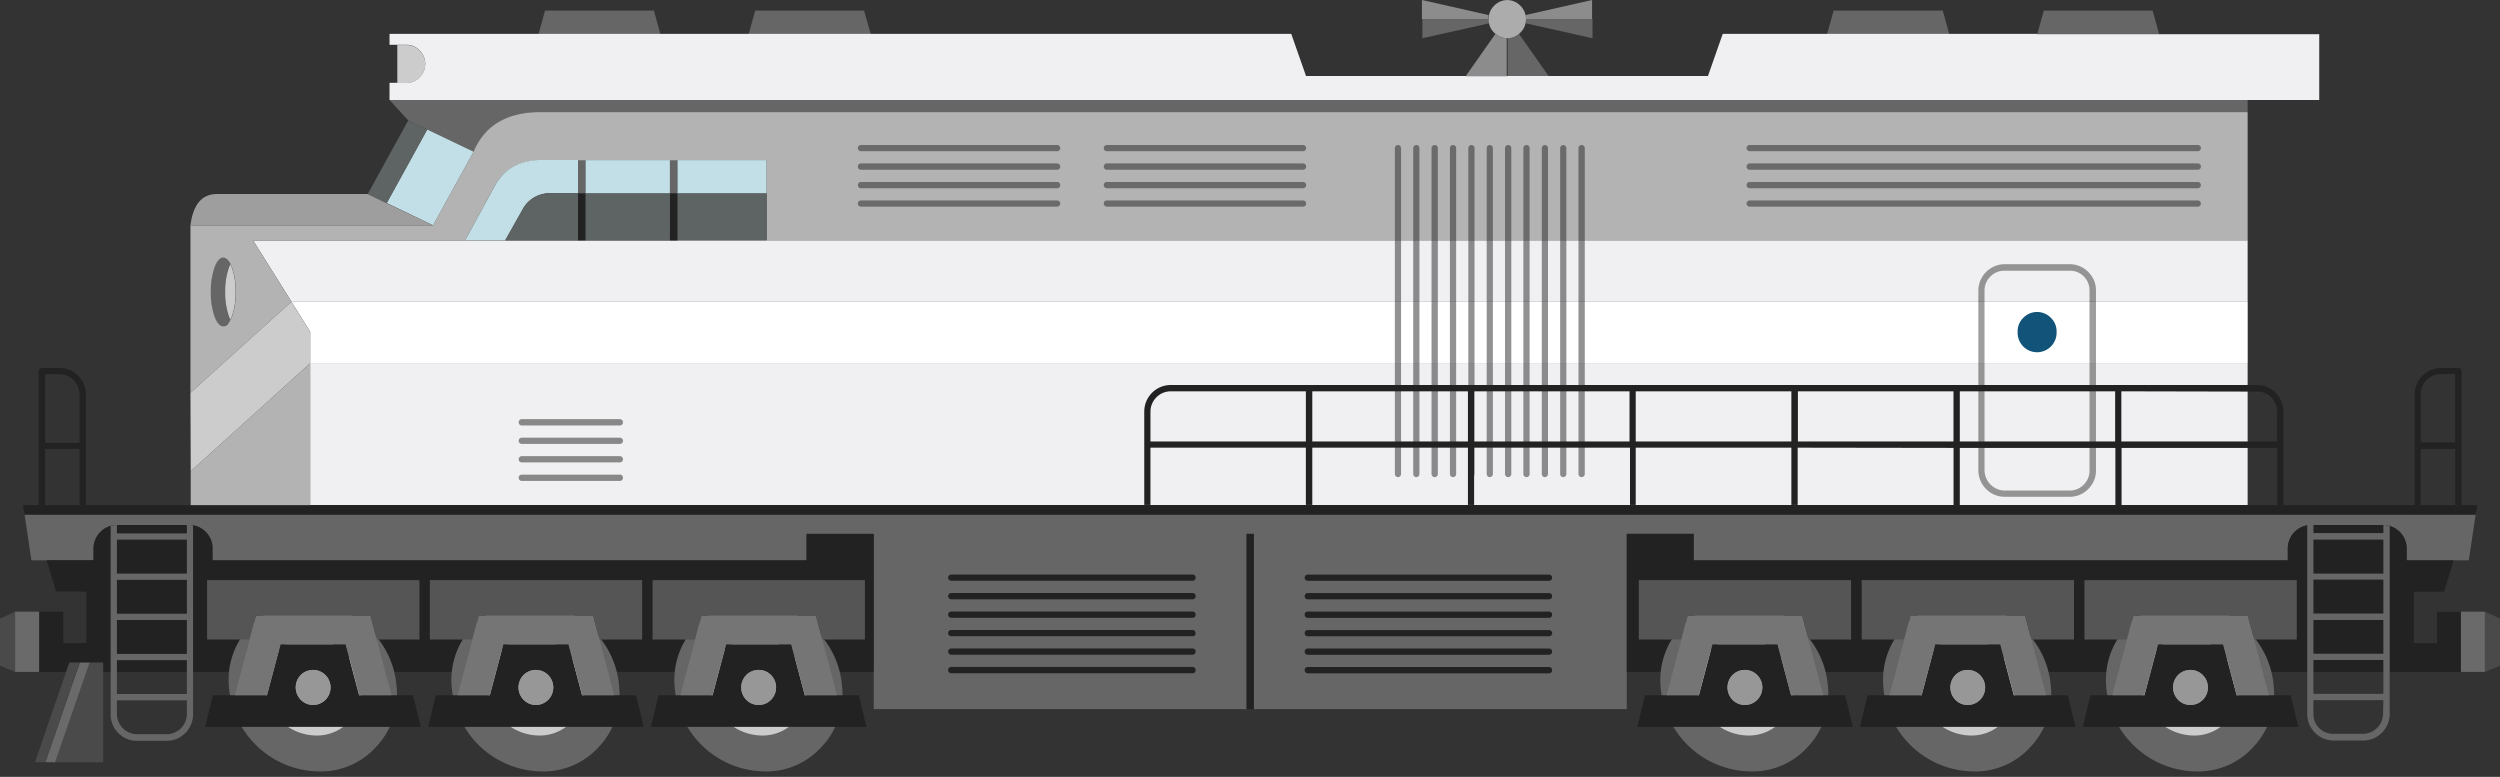 <svg width="251" height="78" fill="none" xmlns="http://www.w3.org/2000/svg"><rect width="100%" height="100%" fill="#333333" stroke="none"/><path fill-rule="evenodd" clip-rule="evenodd" d="M183.439 3.437l.656-2.374h10.956l.657 2.373h-12.269zm33.341 0h-12.246l.668-2.374h10.921l.657 2.373zm29.567 52.82h-4.716v-1.19a2.38 2.38 0 00-.694-1.664 2.351 2.351 0 00-1.658-.691h-7.245c-.62 0-1.216.248-1.655.69a2.363 2.363 0 00-.685 1.666v1.19h-59.649v-2.661h-6.719v17.601H125.88V53.597h-.72v17.601H87.72V53.597h-6.742v2.66H21.335v-1.19a2.247 2.247 0 00-.68-1.66 2.283 2.283 0 00-1.667-.695H11.75a2.35 2.35 0 00-1.66.689 2.38 2.38 0 00-.698 1.667v1.19h-6.24l-.685-4.598h246.09l-.69 4.597h-1.519zM66.305 3.437h-12.24l.657-2.374h10.932l.651 2.373zm21.124 0H75.16l.668-2.374H86.75l.679 2.373zm55.378-1.518h6.668a2.04 2.04 0 00.04.42l-6.708 1.5v-1.92zm10.413 0h6.669v1.92l-6.709-1.5c.013-.14.011-.28-.005-.42h.045zm2.284 5.747h-4.133V3.839c.417-.007.82-.157 1.142-.425l2.991 4.252zm-88.24 11.757v-3.344h.76v3.344h-.76zm-9.243 0v-3.344h.771v3.344h-.77z" fill="#666"/><path fill-rule="evenodd" clip-rule="evenodd" d="M204.534 3.436h28.317v6.603H39.107V8.315h1.713a1.737 1.737 0 001.313-.575 1.863 1.863 0 00.559-1.333 1.871 1.871 0 00-.559-1.333A1.758 1.758 0 0040.82 4.5h-1.713V3.402h90.535l1.484 4.23h40.352l1.485-4.23h31.571v.034zM68.024 24.123h157.639v6.178H29.27l-3.859-6.16h42.613v-.018zM225.663 50.7H31.137V36.45h194.526V50.7z" fill="#F0EFF1"/><path fill-rule="evenodd" clip-rule="evenodd" d="M2.466 51.672l-.154-.954h246.404l-.154.948H2.466v.006zm160.859 15.785v-13.86h6.72v2.66h59.649v-1.19c0-.624.246-1.223.685-1.665a2.333 2.333 0 011.655-.69h7.245c.621.001 1.217.25 1.658.69.44.442.69 1.04.694 1.666v1.19h4.716l-.953 3.143h-3.043v5.171h2.323v-3.149h2.404v6.046l-83.753-.012zm-38.165 3.74v-17.6h.72v17.6h-.72zM3.945 67.458v-6.045h2.403v3.149h2.324V59.39H5.629l-.953-3.143H9.39v-1.178a2.38 2.38 0 01.697-1.667 2.35 2.35 0 011.661-.69h7.24a2.27 2.27 0 011.666.696 2.237 2.237 0 01.68 1.66v1.19h59.643v-2.66h6.742v13.86H3.945zm63.32-43.316v-4.718h.759v4.718h-.76zm-8.473 0h-.76v-4.718h.771l-.011 4.718z" fill="#222223"/><path fill-rule="evenodd" clip-rule="evenodd" d="M39.107 10.039h186.556v1.241H53.985c-3.216.08-5.363 1.406-6.44 3.977l-4.653-2.253-1.906-.92-1.879-2.045zM23.122 32.105c-.21.433-.455.651-.737.655-.342 0-.633-.345-.879-1.017a7.19 7.19 0 01-.36-2.42 7.28 7.28 0 01.36-2.436c.246-.672.537-1.011.88-1.017.342-.006.525.224.736.655a3.661 3.661 0 00-.149.362 7.118 7.118 0 00-.37 2.437 7.038 7.038 0 00.37 2.419c.045.123.097.244.155.362h-.006z" fill="#666"/><path fill-rule="evenodd" clip-rule="evenodd" d="M46.7 24.14H25.405l3.86 6.16-10.145 9.137V22.623h24.355l4.07-7.39c1.077-2.57 3.224-3.896 6.44-3.976h171.678V24.14H76.964v-8.044H54.128c-2.029.076-3.5.906-4.413 2.488L46.7 24.14zM31.137 50.718H19.148V47.31l11.99-10.843v14.25zm-7.992-18.613a2.64 2.64 0 00.154-.362c.264-.778.39-1.597.37-2.42a7.115 7.115 0 00-.37-2.436 2.634 2.634 0 00-.154-.362c-.21-.429-.455-.647-.737-.655-.343 0-.634.345-.88 1.017a7.28 7.28 0 00-.359 2.437c-.019.821.103 1.64.36 2.419.245.672.537 1.011.879 1.017.343.006.508-.218.72-.655h.017z" fill="#B3B3B3"/><path fill-rule="evenodd" clip-rule="evenodd" d="M249.487 61.412v6.045h-2.409v-6.045h2.409zM1.513 67.457v-6.045h2.41v6.045h-2.41z" fill="#6A6A6A"/><path fill-rule="evenodd" clip-rule="evenodd" d="M249.487 67.457v-6.045l1.513.7v4.724l-1.513.621zM1.513 61.412v6.045L0 66.837v-4.724l1.513-.701z" fill="#4A4A4A"/><path fill-rule="evenodd" clip-rule="evenodd" d="M29.26 30.295h196.409v6.172H31.143v-3.155l-1.884-3.017z" fill="#fff"/><path fill-rule="evenodd" clip-rule="evenodd" d="M76.964 19.423h-8.94v-3.345h8.94v3.345zm-9.705-3.345v3.345h-8.467v-3.345h8.467zm-20.553 8.045l3.032-5.574c.913-1.586 2.384-2.415 4.413-2.488h3.882v3.345H54.95a3.019 3.019 0 00-1.472.507c-.439.296-.793.7-1.029 1.176l-1.712 3.034h-4.03zm-7.878-3.74l4.064-7.379 4.653 2.23-4.07 7.39-4.647-2.241z" fill="#C2DEE7"/><path fill-rule="evenodd" clip-rule="evenodd" d="M19.12 39.437l10.139-9.136 1.878 3.01v3.156L19.148 47.31l-.028-7.873zM39.89 4.522h.941a1.75 1.75 0 011.313.575 1.862 1.862 0 01.559 1.333 1.871 1.871 0 01-.559 1.333 1.747 1.747 0 01-1.313.575h-.942V4.522z" fill="#CCC"/><path fill-rule="evenodd" clip-rule="evenodd" d="M42.893 13.004L38.822 20.4l-1.901-.92 4.065-7.395 1.907.92zm34.071 11.137h-8.94v-4.718h8.94v4.718zm-26.261 0l1.712-3.034c.236-.476.59-.881 1.029-1.177.438-.295.946-.47 1.472-.507h3.117v4.718h-7.33zm16.556 0h-8.467v-4.718h8.473l-.006 4.718z" fill="#5E6363"/><path fill-rule="evenodd" clip-rule="evenodd" d="M43.475 22.623H19.12c.262-2.085 1.141-3.137 2.649-3.143h15.14l1.901.92 4.665 2.224z" fill="#9E9E9E"/><path fill-rule="evenodd" clip-rule="evenodd" d="M23.127 26.525c.06.117.112.238.155.362.264.784.39 1.61.37 2.437a7.036 7.036 0 01-.37 2.42 2.647 2.647 0 01-.155.361 3.651 3.651 0 01-.148-.362 7.033 7.033 0 01-.371-2.42 7.117 7.117 0 01.37-2.436c.044-.123.093-.244.15-.362z" fill="#CCC"/><path fill-rule="evenodd" clip-rule="evenodd" d="M150.132 3.413c.322.269.724.419 1.142.426v3.827h-4.133l2.991-4.253zm-.662-1.896a1.874 1.874 0 00-.04.402h-6.668V0l6.708 1.517zm10.373.402h-6.668a1.812 1.812 0 00-.04-.402L159.843 0v1.92z" fill="#8C8C8C"/><path fill-rule="evenodd" clip-rule="evenodd" d="M151.302 3.839a1.834 1.834 0 01-1.142-.426l-.148-.138a1.756 1.756 0 01-.514-.936 2.037 2.037 0 01-.04-.42c-.001-.135.012-.27.04-.402.07-.36.25-.69.514-.942a1.812 1.812 0 012.032-.42c.226.097.43.24.6.42.263.254.445.582.519.942.028.132.042.267.04.402a1.811 1.811 0 01-.559 1.356l-.143.138a1.833 1.833 0 01-1.199.426z" fill="#ACACAC"/><path fill-rule="evenodd" clip-rule="evenodd" d="M11.738 61.619h7.023v-3.402h-7.023v3.402zm0 .632v3.407h7.023v-3.407h-7.023zm0-4.66h7.023v-3.414h-7.023v3.413zm0-4.88v.84h7.023v-.84h.228c.132 0 .264.012.394.035V71.71a2.68 2.68 0 01-.78 1.89 2.647 2.647 0 01-1.88.777H13.77a2.549 2.549 0 01-1.884-.782 2.543 2.543 0 01-.777-1.885V52.792a2.47 2.47 0 01.628-.08zm7.023 18.964v-1.362h-7.023v1.362a2.06 2.06 0 00.6 1.441c.38.382.895.597 1.433.599h2.951a2.014 2.014 0 001.44-.594 2.042 2.042 0 00.599-1.446zm0-5.396h-7.023v3.402h7.023v-3.402z" fill="#666"/><path fill-rule="evenodd" clip-rule="evenodd" d="M5.96 36.932c.706 0 1.383.282 1.881.785.5.502.78 1.183.78 1.893v11.108h-.634v-5.643h-3.46v5.643h-.633V37.254c0-.086.032-.168.09-.23a.303.303 0 01.224-.092H5.96zm2.027 2.678a2.05 2.05 0 00-.594-1.443 2.02 2.02 0 00-1.433-.597H4.527v6.896h3.46V39.61z" fill="#222223"/><path fill-rule="evenodd" clip-rule="evenodd" d="M5.51 76.53l3.465-10.015h1.387V76.53H5.509zm2.488-10.015L4.533 76.53H3.505l3.46-10.016h1.033z" fill="#4A4A4A"/><path fill-rule="evenodd" clip-rule="evenodd" d="M4.562 76.53l3.46-10.015h.975L5.532 76.53h-.97z" fill="#6A6A6A"/><path fill-rule="evenodd" clip-rule="evenodd" d="M95.513 67.595a.314.314 0 01-.32-.322.306.306 0 01.197-.291.3.3 0 01.123-.019h24.212a.317.317 0 01.234.086.318.318 0 01.08.224.322.322 0 01-.08.23.326.326 0 01-.234.092H95.513zm-.32-2.172a.294.294 0 01.091-.224.308.308 0 01.229-.092h24.212a.321.321 0 01.234.092.304.304 0 01.08.224.308.308 0 01-.08.218.329.329 0 01-.234.092H95.513a.306.306 0 01-.229-.092.293.293 0 01-.09-.212v-.006zm0-1.856a.305.305 0 01.091-.224.33.33 0 01.229-.092h24.212c.087 0 .17.033.234.092a.352.352 0 010 .448.317.317 0 01-.234.086H95.513a.3.3 0 01-.297-.188.306.306 0 01-.023-.122zm0-3.718a.305.305 0 01.091-.224.324.324 0 01.229-.086h24.212a.347.347 0 01.234.086.318.318 0 01.08.224.322.322 0 01-.08.23.328.328 0 01-.234.092H95.513a.312.312 0 01-.297-.198.317.317 0 01-.023-.124zm.091 1.632a.295.295 0 01.229-.08h24.212a.318.318 0 01.234.08.333.333 0 01.08.23.318.318 0 01-.08.224.329.329 0 01-.234.092H95.513a.306.306 0 01-.229-.092.305.305 0 01-.09-.224.317.317 0 01.09-.224v-.006zm.229-3.172a.306.306 0 01-.229-.092.281.281 0 01-.09-.218.289.289 0 01.09-.225.31.31 0 01.229-.092h24.212a.323.323 0 01.234.092c.028.03.05.066.063.104.014.039.02.08.017.12a.29.29 0 01-.08.218.326.326 0 01-.234.093H95.513z" fill="#222223"/><path fill-rule="evenodd" clip-rule="evenodd" d="M239.291 52.712c.214 0 .427.026.634.08V71.68a2.686 2.686 0 01-.784 1.887 2.65 2.65 0 01-1.877.78h-2.957a2.63 2.63 0 01-1.881-.777 2.673 2.673 0 01-.78-1.89V52.717a2.12 2.12 0 01.383-.034h.24v.839h7.022v-.81zm0 4.878v-3.413h-7.022v3.413h7.022zm-7.022 8.045h7.022v-3.384h-7.022v3.384zm0 .627v3.401h7.022v-3.401h-7.022zm0-4.666h7.022v-3.402h-7.022v3.401zm7.022 8.7h-7.022v1.361a1.964 1.964 0 00.571 1.443 1.977 1.977 0 001.438.575h2.958a2.02 2.02 0 001.433-.598c.38-.383.593-.901.593-1.442l.029-1.34z" fill="#666"/><path fill-rule="evenodd" clip-rule="evenodd" d="M245.074 37.57a1.948 1.948 0 00-1.433.575 2.04 2.04 0 00-.519.85 2.19 2.19 0 00-.08.575v4.838h3.459v-6.895l-1.427.057zm1.747-.638a.293.293 0 01.223.092.312.312 0 01.091.23v13.464h-.634v-5.643h-3.459v5.643h-.605V39.61a2.578 2.578 0 01.776-1.88 2.583 2.583 0 011.884-.78l1.724-.018zM131.075 57.78a.31.31 0 01.228-.092h24.212a.307.307 0 01.229.092.296.296 0 01.091.224.272.272 0 01-.022.12.271.271 0 01-.069.098.314.314 0 01-.229.093h-24.212a.31.31 0 01-.228-.093.298.298 0 01-.086-.218.311.311 0 01.086-.224zm-.086 2.075a.325.325 0 01.086-.225.324.324 0 01.228-.086h24.212a.325.325 0 01.229.086.32.32 0 01.069.103c.015.039.023.08.022.122a.31.31 0 01-.092.229.315.315 0 01-.228.092h-24.212a.31.31 0 01-.228-.092.33.33 0 01-.086-.23zm.314 1.551h24.212a.296.296 0 01.229.08.318.318 0 01.091.23.315.315 0 01-.022.122.318.318 0 01-.298.194h-24.212a.31.31 0 01-.228-.092.34.34 0 010-.454.293.293 0 01.228-.08zm0 1.85h24.212c.085 0 .167.033.229.092.045.044.076.1.089.163a.308.308 0 01-.139.325.307.307 0 01-.179.047h-24.212a.297.297 0 01-.228-.086.332.332 0 01-.086-.225c0-.082.03-.162.086-.224a.328.328 0 01.228-.092zm0 1.856h24.212a.305.305 0 01.229.092.3.3 0 01.091.224.286.286 0 01-.023.12.314.314 0 01-.297.191h-24.212a.296.296 0 01-.223-.087.287.287 0 01-.068-.102.296.296 0 01-.023-.121.311.311 0 01.19-.294.31.31 0 01.124-.023zm0 1.857h24.212a.304.304 0 01.32.31.31.31 0 01-.092.23.314.314 0 01-.228.092h-24.212a.313.313 0 01-.228-.092.33.33 0 01-.086-.23.325.325 0 01.086-.224.303.303 0 01.228-.087z" fill="#222223"/><path opacity=".5" fill-rule="evenodd" clip-rule="evenodd" d="M111.128 20.75a.316.316 0 01-.286-.432.305.305 0 01.069-.102.28.28 0 01.217-.092h19.696a.3.3 0 01.223.092.314.314 0 01-.223.534h-19.696zm19.696-2.476a.294.294 0 01.223.086.316.316 0 01.068.345.313.313 0 01-.291.195h-19.696a.313.313 0 01-.287-.198.314.314 0 01-.016-.182.312.312 0 01.185-.228.271.271 0 01.118-.018h19.696zm0-1.868c.083 0 .163.034.223.092a.338.338 0 01.068.351.325.325 0 01-.17.172.3.3 0 01-.121.023h-19.696a.28.28 0 01-.217-.092.284.284 0 01-.091-.224.31.31 0 01.091-.23.303.303 0 01.217-.092h19.696zm0-1.85a.314.314 0 01.121.603.3.3 0 01-.121.023h-19.696a.281.281 0 01-.217-.092.283.283 0 01-.091-.224.316.316 0 01.091-.218.316.316 0 01.217-.092h19.696zM86.442 20.75a.302.302 0 01-.223-.092.281.281 0 01-.091-.218.317.317 0 01.314-.316h19.696a.28.28 0 01.217.092.305.305 0 01.091.224.313.313 0 01-.308.31H86.442zm19.913-3.798a.28.28 0 01-.217.092H86.442a.302.302 0 01-.223-.092.295.295 0 01-.091-.224.316.316 0 01.091-.23.324.324 0 01.223-.092h19.696a.3.3 0 01.217.092.318.318 0 01.091.23.291.291 0 01-.08.224h-.011zm-.217 1.322a.271.271 0 01.217.086.314.314 0 01-.217.54H86.442a.324.324 0 01-.223-.092.323.323 0 010-.448.3.3 0 01.223-.086h19.696zm0-3.718a.313.313 0 01.308.31.283.283 0 01-.091.224.28.28 0 01-.217.092H86.442a.302.302 0 01-.223-.092.293.293 0 01-.091-.224.282.282 0 01.091-.218.302.302 0 01.223-.092h19.696zM52.387 48.287a.301.301 0 01-.223-.092.329.329 0 010-.454.318.318 0 01.223-.086h9.848a.29.29 0 01.309.31.302.302 0 01-.308.322h-9.849zm0-1.862a.313.313 0 01-.223-.534.303.303 0 01.223-.092h9.848a.301.301 0 01.309.316.3.3 0 01-.309.31h-9.848zm-.223-1.942a.317.317 0 01.223-.54h9.848a.325.325 0 01.312.253.313.313 0 01-.136.324.307.307 0 01-.176.05h-9.837a.319.319 0 01-.222-.087h-.012zm.223-1.764a.3.3 0 01-.223-.092.329.329 0 010-.454.324.324 0 01.223-.092h9.848c.083 0 .163.034.223.092a.34.34 0 01.086.23.303.303 0 01-.308.316h-9.849zM175.669 20.75a.306.306 0 01-.223-.092.284.284 0 01-.091-.218.317.317 0 01.314-.316h44.988a.314.314 0 01.314.316.288.288 0 01-.092.218.298.298 0 01-.222.092h-44.988zm-.223-4.252a.326.326 0 01.223-.092h44.988a.32.32 0 01.222.092.312.312 0 01.092.23.3.3 0 01-.092.224.3.3 0 01-.222.092h-44.988a.306.306 0 01-.223-.092.3.3 0 01-.091-.224.32.32 0 01.103-.23h-.012zm0 1.862a.303.303 0 01.223-.086h44.988a.294.294 0 01.222.086.323.323 0 010 .448.323.323 0 01-.222.092h-44.988a.326.326 0 01-.223-.092.326.326 0 010-.448zm0-3.712a.307.307 0 01.223-.092h44.988a.296.296 0 01.222.092.287.287 0 01.092.218.3.3 0 01-.092.224.296.296 0 01-.222.092h-44.988a.306.306 0 01-.223-.092.3.3 0 01-.091-.224.28.28 0 01.103-.218h-.012z" fill="#222223"/><path fill-rule="evenodd" clip-rule="evenodd" d="M198.625 29.198a2.673 2.673 0 011.634-2.469 2.635 2.635 0 011.015-.203h6.503a2.588 2.588 0 011.884.781 2.578 2.578 0 01.776 1.89v18.01a2.579 2.579 0 01-.776 1.89 2.603 2.603 0 01-1.884.782h-6.503a2.635 2.635 0 01-1.875-.783 2.672 2.672 0 01-.774-1.89V29.199zm1.222-1.443a1.97 1.97 0 00-.6 1.443v18.009c.005.54.22 1.057.599 1.44.378.382.891.6 1.428.606h6.503a1.952 1.952 0 001.438-.604 1.953 1.953 0 00.571-1.442v-18.01a1.965 1.965 0 00-.571-1.442 1.955 1.955 0 00-1.438-.574h-6.503a1.929 1.929 0 00-1.427.574z" fill="#000" fill-opacity=".38"/><path fill-rule="evenodd" clip-rule="evenodd" d="M202.57 33.289a1.853 1.853 0 01.571-1.38 1.928 1.928 0 012.769 0 1.864 1.864 0 01.57 1.38 1.967 1.967 0 01-.533 1.462 1.963 1.963 0 01-1.422.615 1.951 1.951 0 01-1.838-1.291 1.967 1.967 0 01-.117-.786z" fill="#115379"/><path opacity=".49" fill-rule="evenodd" clip-rule="evenodd" d="M153.266 14.561a.3.3 0 01.223.092.32.32 0 01.085.224v32.709a.32.32 0 01-.085.224.307.307 0 01-.223.092.31.31 0 01-.297-.194.317.317 0 01-.023-.122V14.877a.316.316 0 01.196-.293.31.31 0 01.124-.023zm-1.621.092a.32.32 0 01.069.103c.015.038.023.08.022.121v32.709a.316.316 0 01-.022.122.32.32 0 01-.174.172.312.312 0 01-.124.022.298.298 0 01-.222-.092.329.329 0 01-.092-.224V14.877a.33.33 0 01.092-.224.3.3 0 01.222-.092.31.31 0 01.246.092h-.017zm-1.85 0a.304.304 0 01.091.224v32.709a.315.315 0 01-.375.311.314.314 0 01-.161-.087.325.325 0 01-.086-.224V14.877a.326.326 0 01.086-.224.316.316 0 01.445 0zm-1.753.224v32.709a.305.305 0 01-.091.224.28.28 0 01-.217.092.289.289 0 01-.223-.092.302.302 0 01-.091-.224V14.877a.298.298 0 01.023-.121.302.302 0 01.068-.103.293.293 0 01.223-.092.281.281 0 01.217.092.304.304 0 01.091.224zm10.751-.316a.31.31 0 01.228.092.304.304 0 01.091.224v32.709a.305.305 0 01-.091.224.317.317 0 01-.542-.224V14.877a.316.316 0 01.314-.316zm-1.622.092a.33.33 0 01.092.224v32.709a.329.329 0 01-.092.224.316.316 0 01-.445 0 .325.325 0 01-.086-.224V14.877a.326.326 0 01.086-.224.319.319 0 01.445 0zm-2.066-.092a.285.285 0 01.222.092.304.304 0 01.092.224v32.709a.317.317 0 01-.193.295.285.285 0 01-.121.021.277.277 0 01-.217-.092.299.299 0 01-.092-.224V14.877a.298.298 0 01.023-.121.29.29 0 01.069-.103.277.277 0 01.199-.092h.018zm-14.439.316v32.709a.305.305 0 01-.091.224.274.274 0 01-.099.07.313.313 0 01-.432-.294V14.877a.316.316 0 01.432-.294c.038.016.072.04.099.07a.304.304 0 01.091.224zm5.447-.224a.302.302 0 01.085.224v32.709a.294.294 0 01-.085.224.307.307 0 01-.223.092.31.31 0 01-.297-.194.317.317 0 01-.023-.122V14.877a.316.316 0 01.196-.293.31.31 0 01.124-.023.303.303 0 01.223.092zm-3.694 0a.304.304 0 01.091.224v32.709a.316.316 0 01-.432.294.283.283 0 01-.099-.07.302.302 0 01-.091-.224V14.877a.298.298 0 01.023-.121.302.302 0 01.068-.103.284.284 0 01.217-.092.3.3 0 01.223.092zm1.85 0a.308.308 0 01.091.224v32.709a.302.302 0 01-.091.224.314.314 0 01-.229.092.306.306 0 01-.222-.092.329.329 0 01-.092-.224V14.877a.33.33 0 01.092-.224.305.305 0 01.222-.092.305.305 0 01.229.092z" fill="#222223"/><path fill-rule="evenodd" clip-rule="evenodd" d="M180.51 44.322h15.62v-5.034h-15.62v5.034zm-48.756-5.034v5.034h15.626v-5.034h-15.626zm-.645 5.034v-5.034h-13.576a2.032 2.032 0 00-1.432.603c-.38.383-.593.902-.595 1.443v2.988h15.603zm81.874-5.034v5.034h15.626v-2.988a1.97 1.97 0 00-.571-1.442 1.976 1.976 0 00-1.376-.575l-13.679-.029zm-.622 5.034v-5.034h-15.597v5.034h15.597zm-48.756 0v-5.034h-15.603v5.034h15.603zm16.882.626v5.747h-.634v-5.747h-15.626v5.747h-.576v-5.747h-15.649v5.747h-.622v-5.747h-15.626v5.747h-.645v-5.747h-15.603v5.747h-.622v-9.361a2.68 2.68 0 01.772-1.893 2.645 2.645 0 011.877-.785h109.135a2.648 2.648 0 011.835.809c.483.5.753 1.17.751 1.869v9.384h-.622V44.97h-15.626v5.747h-.622V44.97h-15.62v5.747h-.628V44.97l-15.649-.023zm-.634-.626v-5.034h-15.626v5.034h15.626z" fill="#222223"/><path fill-rule="evenodd" clip-rule="evenodd" d="M37.771 74.973a7.48 7.48 0 01-2.61 1.875 7.437 7.437 0 01-3.15.602 9.143 9.143 0 01-6.136-2.475 9.258 9.258 0 01-2.89-5.984 7.776 7.776 0 01.37-3.208 7.74 7.74 0 011.642-2.776 7.678 7.678 0 012.625-1.858 7.634 7.634 0 013.15-.616 8.665 8.665 0 016.137 2.465 8.882 8.882 0 012.912 5.988 7.66 7.66 0 01-.377 3.218 7.623 7.623 0 01-1.673 2.77z" fill="#666"/><path fill-rule="evenodd" clip-rule="evenodd" d="M34.574 65.526a5.127 5.127 0 011.668 3.448 4.486 4.486 0 01-1.162 3.446 4.43 4.43 0 01-3.326 1.427 5.28 5.28 0 01-3.543-1.423 5.346 5.346 0 01-1.675-3.45 4.468 4.468 0 011.142-3.448 4.367 4.367 0 013.334-1.42 5.04 5.04 0 013.562 1.42zm-1.341 5.172a2.204 2.204 0 00.57-1.724 2.678 2.678 0 00-.838-1.723 2.645 2.645 0 00-1.77-.713 2.135 2.135 0 00-1.656.712 2.193 2.193 0 00-.57 1.724c.057.663.357 1.28.84 1.734.485.453 1.119.71 1.78.72a2.157 2.157 0 001.644-.713v-.017z" fill="#CCC"/><path fill-rule="evenodd" clip-rule="evenodd" d="M33.233 70.715a2.17 2.17 0 01-1.656.718 2.662 2.662 0 01-1.779-.72 2.696 2.696 0 01-.841-1.733 2.203 2.203 0 01.57-1.724 2.147 2.147 0 011.656-.713 2.646 2.646 0 011.77.713c.482.45.781 1.064.84 1.724a2.216 2.216 0 01-.56 1.735z" fill="#999"/><path fill-rule="evenodd" clip-rule="evenodd" d="M39.307 69.802h2.17l.765 3.177H20.604l.76-3.177h5.429l1.358-5.12h6.543l1.359 5.12h3.254zm-7.867-2.54c-.231 0-.46.044-.674.132-.216.082-.41.212-.57.38a1.778 1.778 0 00-.468 1.587 1.78 1.78 0 001.038 1.285 1.741 1.741 0 001.909-.383 1.764 1.764 0 000-2.486 1.74 1.74 0 00-1.235-.515z" fill="#222223"/><path fill-rule="evenodd" clip-rule="evenodd" d="M37.829 64.21l-.64-2.396H25.698l-.634 2.396h-4.27v-5.965h21.318v5.965H37.83z" fill="#555"/><path fill-rule="evenodd" clip-rule="evenodd" d="M37.828 64.21l1.479 5.586h-3.232l-1.358-5.114h-6.543l-1.359 5.114h-3.231l1.49-5.586h-.011l.633-2.396H37.19l.64 2.396z" fill="#757575"/><path fill-rule="evenodd" clip-rule="evenodd" d="M31.44 67.261c.463 0 .907.186 1.235.516a1.764 1.764 0 010 2.486 1.74 1.74 0 01-1.235.515 1.76 1.76 0 01-.674-.132 1.66 1.66 0 01-.57-.385 1.776 1.776 0 010-2.488c.16-.167.354-.297.57-.38a1.76 1.76 0 01.674-.132z" fill="#979797"/><path fill-rule="evenodd" clip-rule="evenodd" d="M60.134 74.973a7.468 7.468 0 01-2.61 1.876 7.425 7.425 0 01-3.15.601 9.132 9.132 0 01-6.135-2.474 9.246 9.246 0 01-2.886-5.985 7.77 7.77 0 012.008-5.984 7.675 7.675 0 012.624-1.858 7.63 7.63 0 013.15-.616 8.665 8.665 0 016.12 2.47 8.883 8.883 0 012.912 5.988 7.638 7.638 0 01-.368 3.214 7.6 7.6 0 01-1.665 2.768z" fill="#666"/><path fill-rule="evenodd" clip-rule="evenodd" d="M56.937 65.526a5.127 5.127 0 011.667 3.448 4.48 4.48 0 01-1.16 3.448 4.423 4.423 0 01-3.328 1.425 5.28 5.28 0 01-3.543-1.423 5.346 5.346 0 01-1.675-3.45 4.468 4.468 0 011.142-3.448 4.367 4.367 0 013.334-1.42 5.03 5.03 0 013.563 1.42zm-1.342 5.172a2.227 2.227 0 00.571-1.724 2.57 2.57 0 00-.845-1.724 2.498 2.498 0 00-1.77-.712 2.134 2.134 0 00-1.655.712 2.215 2.215 0 00-.571 1.724c.058.663.357 1.28.841 1.734.485.453 1.118.71 1.78.72a2.158 2.158 0 001.65-.713v-.017z" fill="#CCC"/><path fill-rule="evenodd" clip-rule="evenodd" d="M55.595 70.715a2.171 2.171 0 01-1.656.718 2.662 2.662 0 01-1.778-.72 2.697 2.697 0 01-.842-1.733 2.227 2.227 0 011.32-2.264c.287-.123.596-.182.906-.173.66-.006 1.297.25 1.77.713a2.57 2.57 0 01.845 1.724 2.238 2.238 0 01-.565 1.735z" fill="#999"/><path fill-rule="evenodd" clip-rule="evenodd" d="M61.67 69.802h2.192l.765 3.177H42.99l.759-3.177h5.43l1.358-5.12h6.543l1.358 5.12h3.232zm-7.867-2.54a1.703 1.703 0 00-.668.132c-.216.083-.41.212-.571.38a1.77 1.77 0 00-.471 1.588 1.775 1.775 0 001.042 1.284 1.74 1.74 0 001.903-.383 1.764 1.764 0 000-2.486 1.74 1.74 0 00-1.235-.515z" fill="#222223"/><path fill-rule="evenodd" clip-rule="evenodd" d="M47.425 64.21h-4.27v-5.965h21.317v5.965h-4.281l-.64-2.396H48.06l-.634 2.396z" fill="#555"/><path fill-rule="evenodd" clip-rule="evenodd" d="M47.425 64.21l.634-2.396h11.492l.64 2.396 1.479 5.586h-3.232l-1.358-5.114h-6.543l-1.359 5.114h-3.231l1.49-5.586h-.012z" fill="#757575"/><path fill-rule="evenodd" clip-rule="evenodd" d="M53.803 67.261c.463 0 .907.186 1.235.516a1.764 1.764 0 010 2.486 1.742 1.742 0 01-1.903.383 1.759 1.759 0 01-1.043-1.284 1.782 1.782 0 01.472-1.59c.16-.166.355-.295.57-.378a1.71 1.71 0 01.669-.133z" fill="#979797"/><path fill-rule="evenodd" clip-rule="evenodd" d="M82.497 74.973a7.468 7.468 0 01-2.61 1.876 7.425 7.425 0 01-3.15.601 9.131 9.131 0 01-6.121-2.482 9.246 9.246 0 01-2.877-5.977 7.77 7.77 0 01.368-3.208 7.733 7.733 0 011.64-2.776 7.673 7.673 0 012.624-1.858 7.63 7.63 0 013.15-.616 8.665 8.665 0 016.12 2.47 8.883 8.883 0 012.91 5.988 7.638 7.638 0 01-.378 3.217 7.6 7.6 0 01-1.676 2.765z" fill="#666"/><path fill-rule="evenodd" clip-rule="evenodd" d="M79.316 65.526a5.127 5.127 0 011.667 3.448 4.48 4.48 0 01-1.16 3.448 4.423 4.423 0 01-3.327 1.425 5.28 5.28 0 01-3.543-1.423 5.346 5.346 0 01-1.675-3.45 4.468 4.468 0 011.142-3.448 4.367 4.367 0 013.334-1.42 5.03 5.03 0 013.562 1.42zm-1.341 5.172a2.204 2.204 0 00.57-1.724 2.678 2.678 0 00-.838-1.723 2.645 2.645 0 00-1.77-.713 2.135 2.135 0 00-1.656.712 2.193 2.193 0 00-.571 1.724 2.7 2.7 0 00.842 1.734 2.66 2.66 0 001.778.72 2.157 2.157 0 001.645-.713v-.017z" fill="#CCC"/><path fill-rule="evenodd" clip-rule="evenodd" d="M77.975 70.715a2.172 2.172 0 01-1.656.718 2.662 2.662 0 01-1.779-.72 2.696 2.696 0 01-.841-1.733 2.203 2.203 0 01.57-1.724 2.147 2.147 0 011.656-.713 2.646 2.646 0 011.77.713 2.68 2.68 0 01.84 1.724 2.216 2.216 0 01-.56 1.735z" fill="#999"/><path fill-rule="evenodd" clip-rule="evenodd" d="M84.032 69.802h2.198l.76 3.177H65.352l.765-3.177h5.424l1.358-5.12h6.543l1.359 5.12h3.231zm-7.867-2.54a1.703 1.703 0 00-.668.132c-.215.084-.41.214-.57.38a1.776 1.776 0 000 2.487 1.7 1.7 0 00.57.385c.212.089.439.134.668.133a1.702 1.702 0 001.245-.518 1.762 1.762 0 00.374-1.918 1.756 1.756 0 00-.646-.788 1.738 1.738 0 00-.973-.293z" fill="#222223"/><path fill-rule="evenodd" clip-rule="evenodd" d="M82.553 64.21l-.639-2.396H70.422l-.634 2.396h-4.27v-5.965h21.317v5.965h-4.281z" fill="#555"/><path fill-rule="evenodd" clip-rule="evenodd" d="M82.553 64.21l1.479 5.586H80.8l-1.36-5.114H72.9l-1.359 5.114h-3.23l1.49-5.586h-.012l.633-2.396h11.493l.64 2.396z" fill="#757575"/><path fill-rule="evenodd" clip-rule="evenodd" d="M76.165 67.261a1.704 1.704 0 011.245.512 1.776 1.776 0 01-.57 2.875 1.702 1.702 0 01-.675.13 1.703 1.703 0 01-.668-.132 1.713 1.713 0 01-.57-.385 1.776 1.776 0 010-2.488c.16-.166.355-.295.57-.38.212-.088.439-.133.668-.132z" fill="#979797"/><path fill-rule="evenodd" clip-rule="evenodd" d="M181.515 74.973a7.48 7.48 0 01-2.61 1.875 7.441 7.441 0 01-3.151.602 9.141 9.141 0 01-6.135-2.475 9.26 9.26 0 01-2.891-5.984 7.774 7.774 0 012.006-5.978 7.687 7.687 0 012.619-1.859 7.639 7.639 0 013.145-.622 8.662 8.662 0 016.12 2.472 8.882 8.882 0 012.912 5.987 7.637 7.637 0 01-2.015 5.982z" fill="#666"/><path fill-rule="evenodd" clip-rule="evenodd" d="M178.329 65.526a5.129 5.129 0 011.673 3.448 4.488 4.488 0 01-1.162 3.446 4.424 4.424 0 01-3.325 1.427 5.277 5.277 0 01-3.543-1.423 5.342 5.342 0 01-1.675-3.45 4.46 4.46 0 011.157-3.458 4.42 4.42 0 013.336-1.426 5.016 5.016 0 013.539 1.436zm-1.336 5.172a2.194 2.194 0 00.571-1.724 2.69 2.69 0 00-.841-1.72 2.658 2.658 0 00-1.768-.717 2.152 2.152 0 00-1.661.713 2.222 2.222 0 00-.571 1.724 2.7 2.7 0 00.842 1.734c.484.453 1.118.71 1.779.72a2.17 2.17 0 001.649-.713v-.017z" fill="#CCC"/><path fill-rule="evenodd" clip-rule="evenodd" d="M176.993 70.715a2.183 2.183 0 01-1.655.718 2.663 2.663 0 01-1.779-.72 2.697 2.697 0 01-.842-1.733 2.225 2.225 0 01.571-1.724 2.17 2.17 0 011.661-.713 2.658 2.658 0 011.768.716 2.69 2.69 0 01.841 1.72 2.202 2.202 0 01-.565 1.736z" fill="#999"/><path fill-rule="evenodd" clip-rule="evenodd" d="M183.062 69.802h2.192l.765 3.177h-21.637l.759-3.177h5.429l1.359-5.12h6.543l1.359 5.12h3.231zm-7.867-2.54a1.762 1.762 0 00-1.245.511 1.79 1.79 0 000 2.488 1.72 1.72 0 001.245.518 1.74 1.74 0 001.235-.516 1.763 1.763 0 000-2.486 1.74 1.74 0 00-1.235-.515z" fill="#222223"/><path fill-rule="evenodd" clip-rule="evenodd" d="M168.807 64.21h-4.271v-5.965h21.312v5.965h-4.276l-.639-2.396H169.44l-.633 2.396z" fill="#555"/><path fill-rule="evenodd" clip-rule="evenodd" d="M168.807 64.21l.633-2.396h11.493l.639 2.396 1.479 5.586h-3.231l-1.359-5.114h-6.543l-1.359 5.114h-3.231l1.49-5.586h-.011z" fill="#757575"/><path fill-rule="evenodd" clip-rule="evenodd" d="M175.183 67.261c.464 0 .908.186 1.236.516a1.766 1.766 0 010 2.486 1.743 1.743 0 01-1.909.383 1.698 1.698 0 01-.571-.385 1.785 1.785 0 01-.503-1.244c0-.465.18-.911.503-1.244a1.63 1.63 0 01.571-.38c.213-.087.442-.132.673-.132z" fill="#979797"/><path fill-rule="evenodd" clip-rule="evenodd" d="M203.877 74.973a7.482 7.482 0 01-2.61 1.875 7.437 7.437 0 01-3.15.602 9.143 9.143 0 01-6.136-2.475 9.254 9.254 0 01-2.89-5.984 7.777 7.777 0 01.37-3.208 7.734 7.734 0 011.642-2.776 7.639 7.639 0 015.775-2.474 8.666 8.666 0 016.12 2.47 8.887 8.887 0 012.912 5.988 7.637 7.637 0 01-2.033 5.982z" fill="#666"/><path fill-rule="evenodd" clip-rule="evenodd" d="M200.691 65.526a5.107 5.107 0 011.673 3.448 4.488 4.488 0 01-1.162 3.446 4.423 4.423 0 01-3.325 1.427 5.278 5.278 0 01-3.543-1.423 5.342 5.342 0 01-1.675-3.45 4.464 4.464 0 011.141-3.448 4.325 4.325 0 013.329-1.42 5.016 5.016 0 013.562 1.42zm-1.336 5.172a2.207 2.207 0 00.571-1.724 2.68 2.68 0 00-.839-1.723 2.644 2.644 0 00-1.77-.713 2.16 2.16 0 00-1.661.712 2.208 2.208 0 00-.571 1.724 2.7 2.7 0 00.842 1.734 2.66 2.66 0 001.778.72 2.158 2.158 0 001.65-.713v-.017z" fill="#CCC"/><path fill-rule="evenodd" clip-rule="evenodd" d="M199.356 70.715a2.16 2.16 0 01-1.656.718 2.66 2.66 0 01-1.778-.72 2.697 2.697 0 01-.842-1.733 2.209 2.209 0 01.571-1.724 2.175 2.175 0 011.661-.713 2.644 2.644 0 011.77.713 2.68 2.68 0 01.839 1.724 2.218 2.218 0 01-.565 1.735z" fill="#999"/><path fill-rule="evenodd" clip-rule="evenodd" d="M205.43 69.802h2.181l.765 3.177h-21.637l.759-3.177h5.429l1.359-5.12h6.537l1.359 5.12h3.248zm-7.867-2.54a1.731 1.731 0 00-.673.132c-.215.084-.41.214-.571.38a1.785 1.785 0 000 2.488 1.707 1.707 0 001.239.517c.463 0 .907-.186 1.235-.516a1.766 1.766 0 000-2.486 1.742 1.742 0 00-1.235-.515h.005z" fill="#222223"/><path fill-rule="evenodd" clip-rule="evenodd" d="M203.946 64.21l-.634-2.396h-11.498l-.628 2.396h-4.27v-5.965h21.312v5.965h-4.282z" fill="#555"/><path fill-rule="evenodd" clip-rule="evenodd" d="M203.945 64.21l1.485 5.586h-3.231l-1.359-5.114h-6.543l-1.359 5.114h-3.231l1.49-5.586h-.011l.628-2.396h11.498l.633 2.396z" fill="#757575"/><path fill-rule="evenodd" clip-rule="evenodd" d="M197.563 67.261c.464 0 .908.186 1.236.516a1.766 1.766 0 010 2.486c-.328.33-.772.515-1.236.515a1.706 1.706 0 01-1.239-.517 1.79 1.79 0 010-2.488 1.76 1.76 0 011.239-.512z" fill="#979797"/><path fill-rule="evenodd" clip-rule="evenodd" d="M226.257 74.973a7.482 7.482 0 01-2.61 1.875 7.441 7.441 0 01-3.151.602 9.14 9.14 0 01-6.135-2.475 9.26 9.26 0 01-2.891-5.984 7.794 7.794 0 01.371-3.208 7.746 7.746 0 011.641-2.776 7.689 7.689 0 012.625-1.858 7.639 7.639 0 013.151-.616 8.666 8.666 0 016.12 2.47 8.881 8.881 0 012.911 5.988 7.65 7.65 0 01-2.032 5.982z" fill="#666"/><path fill-rule="evenodd" clip-rule="evenodd" d="M223.06 65.526a5.13 5.13 0 011.667 3.448 4.488 4.488 0 01-1.162 3.446 4.428 4.428 0 01-3.325 1.427 5.282 5.282 0 01-3.544-1.423 5.351 5.351 0 01-1.675-3.45 4.465 4.465 0 011.142-3.448 4.345 4.345 0 013.334-1.42 5.041 5.041 0 013.563 1.42zm-1.342 5.172a2.208 2.208 0 00.571-1.724 2.68 2.68 0 00-.839-1.723 2.644 2.644 0 00-1.77-.713 2.136 2.136 0 00-1.656.712 2.188 2.188 0 00-.57 1.724c.057.663.357 1.28.841 1.734.484.453 1.118.71 1.779.72a2.152 2.152 0 001.644-.713v-.017z" fill="#CCC"/><path fill-rule="evenodd" clip-rule="evenodd" d="M221.718 70.715a2.17 2.17 0 01-1.656.718 2.66 2.66 0 01-1.778-.72 2.697 2.697 0 01-.842-1.733 2.203 2.203 0 01.571-1.724 2.144 2.144 0 011.655-.713 2.646 2.646 0 011.771.713 2.68 2.68 0 01.839 1.724 2.213 2.213 0 01-.56 1.735z" fill="#999"/><path fill-rule="evenodd" clip-rule="evenodd" d="M227.792 69.802h2.193l.765 3.177h-21.638l.76-3.177h5.429l1.359-5.12h6.542l1.359 5.12h3.231zm-7.867-2.54c-.231 0-.46.044-.673.132a1.559 1.559 0 00-.571.38 1.777 1.777 0 00-.467 1.587 1.776 1.776 0 001.038 1.285 1.753 1.753 0 002.42-1.626c0-.466-.184-.913-.511-1.243a1.742 1.742 0 00-1.236-.515z" fill="#222223"/><path fill-rule="evenodd" clip-rule="evenodd" d="M213.548 64.21h-4.27v-5.965h21.318v5.965h-4.282l-.64-2.396h-11.492l-.634 2.396z" fill="#555"/><path fill-rule="evenodd" clip-rule="evenodd" d="M213.548 64.21l.634-2.396h11.493l.639 2.396 1.479 5.586h-3.232l-1.358-5.114h-6.543l-1.359 5.114h-3.231l1.49-5.586h-.012z" fill="#757575"/><path fill-rule="evenodd" clip-rule="evenodd" d="M219.926 67.261c.463 0 .907.186 1.235.516a1.763 1.763 0 010 2.486 1.74 1.74 0 01-1.235.515c-.231 0-.46-.044-.674-.132a1.664 1.664 0 01-.571-.385 1.777 1.777 0 010-2.488c.16-.167.355-.297.571-.38a1.79 1.79 0 01.674-.132z" fill="#979797"/></svg>